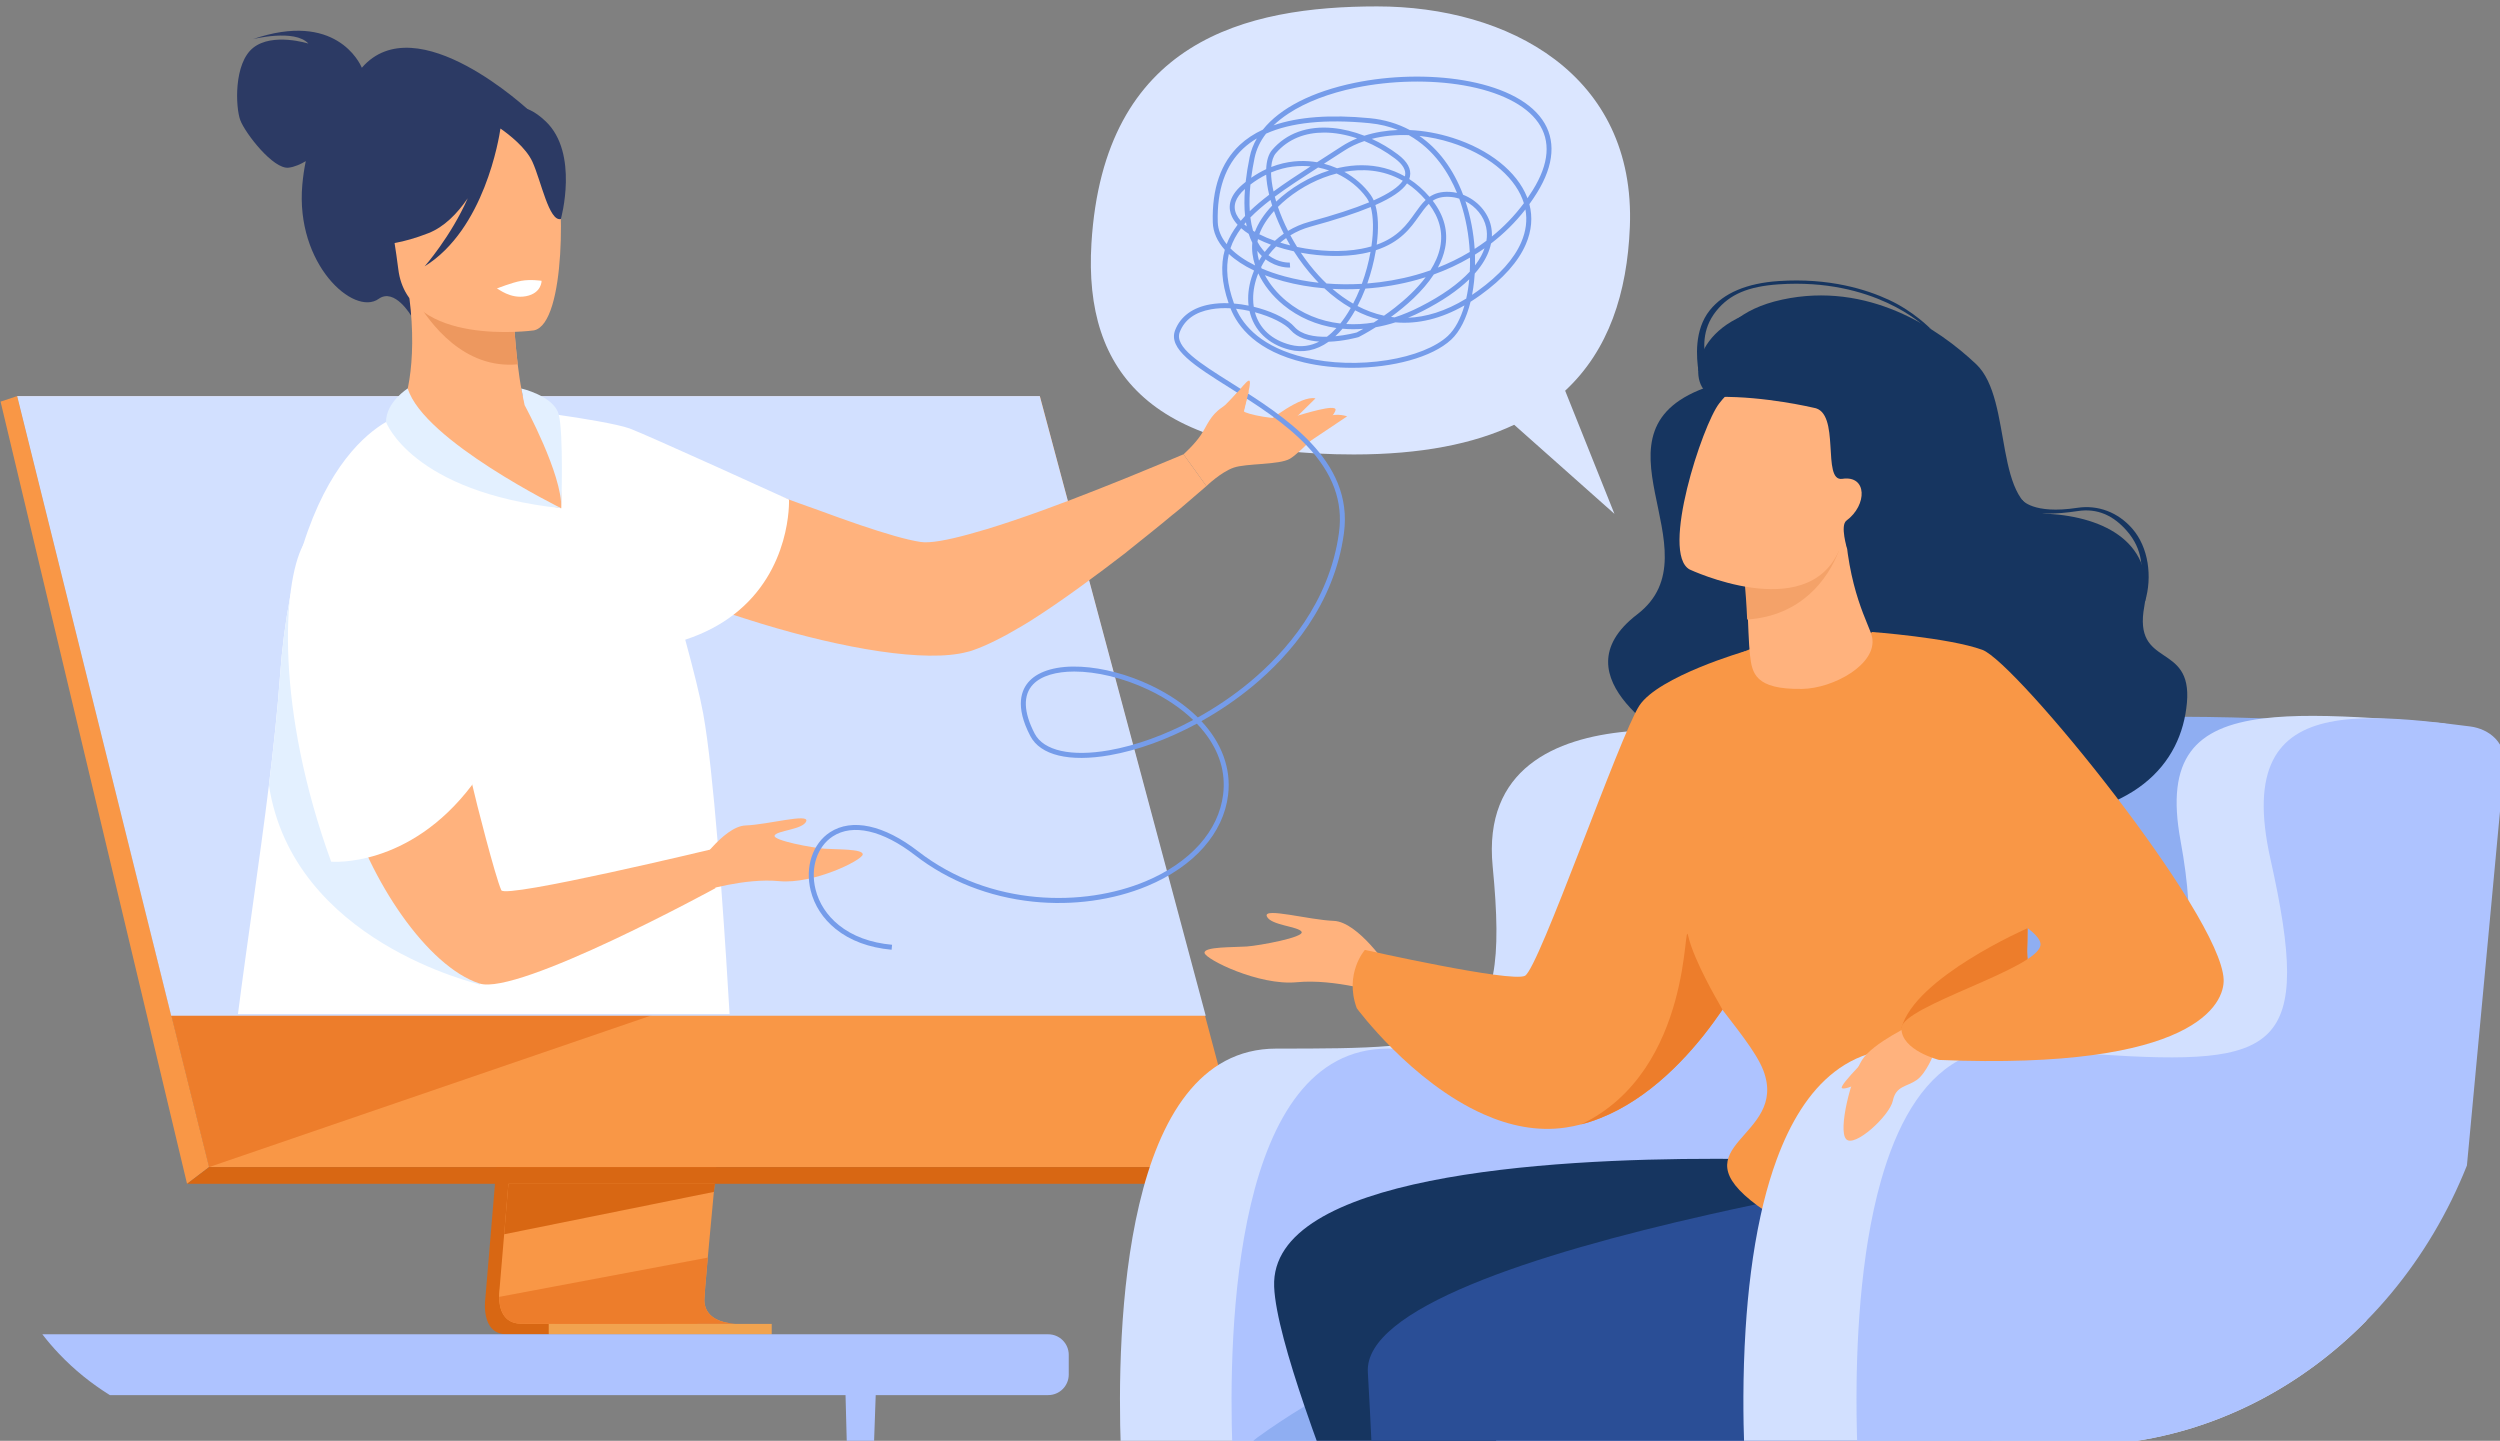 <?xml version="1.0" encoding="UTF-8" standalone="no"?>
<!-- Created with Inkscape (http://www.inkscape.org/) -->

<svg
   width="294.154mm"
   height="169.529mm"
   viewBox="0 0 294.154 169.529"
   version="1.1"
   id="svg1"
   inkscape:version="1.4 (86a8ad7, 2024-10-11)"
   sodipodi:docname="online-illustration.svg"
   xmlns:inkscape="http://www.inkscape.org/namespaces/inkscape"
   xmlns:sodipodi="http://sodipodi.sourceforge.net/DTD/sodipodi-0.dtd"
   xmlns="http://www.w3.org/2000/svg"
   xmlns:svg="http://www.w3.org/2000/svg">
  <rect x="0" y="0" width="294.154" height="169.529" fill="#808080" stroke="none"/>
  <sodipodi:namedview
     id="namedview1"
     pagecolor="#ffffff"
     bordercolor="#000000"
     borderopacity="0.25"
     inkscape:showpageshadow="2"
     inkscape:pageopacity="0.0"
     inkscape:pagecheckerboard="0"
     inkscape:deskcolor="#d1d1d1"
     inkscape:document-units="mm"
     inkscape:zoom="1.0396254"
     inkscape:cx="555.96948"
     inkscape:cy="319.82673"
     inkscape:window-width="2560"
     inkscape:window-height="1369"
     inkscape:window-x="-8"
     inkscape:window-y="-8"
     inkscape:window-maximized="1"
     inkscape:current-layer="layer1" />
  <defs
     id="defs1" />
  <g
     inkscape:label="Layer 1"
     inkscape:groupmode="layer"
     id="layer1"
     transform="translate(42.069,-63.765)">
    <g
       id="g97"
       style="clip-rule:evenodd;fill-rule:evenodd;stroke-linejoin:round;stroke-miterlimit:2"
       transform="matrix(0.265,0,0,0.265,-85.492,-415.116)">
      <path
         d="m 880.679,2035.25 -44.513,-39.554 c -17.879,8.448 -41.218,13.185 -71.252,13.185 -89.047,0 -119.972,-35.696 -116.447,-93.706 5.481,-90.173 68.727,-105.231 126.844,-105.231 58.116,0 114.956,30.128 112.218,97.941 -1.185,29.263 -9.35,54.676 -28.728,72.693 z"
         style="fill:#dbe6ff;fill-rule:nonzero"
         id="path43" />
      <path
         d="m 401.167,2124.2 -21.83,259.568 c 0,0 -2.288,15.735 9.416,15.76 19.244,0.046 95.781,0 95.781,0 0,0 -14.483,-3.274 -14.308,-10.643 0.207,-8.689 25.516,-267.141 25.516,-267.141 z"
         style="fill:#d86713;fill-rule:nonzero"
         id="path44" />
      <path
         d="m 490.744,2394.82 c -3.785,0.01 -76.888,0.239 -95.627,0 -8.168,-0.105 -9.599,-7.265 -9.667,-11.896 -0.034,-2.223 0.248,-3.864 0.248,-3.864 l 0.568,-6.746 1.447,-17.196 1.278,-15.191 1.642,-19.524 1.383,-16.476 15.511,-184.441 94.575,-2.454 c 0,0 -10.659,108.162 -18.199,186.895 -0.842,8.772 -1.642,17.183 -2.382,25.034 -0.241,2.508 -0.47,4.958 -0.696,7.344 -0.699,7.449 -1.338,14.291 -1.894,20.333 -0.293,3.182 -0.564,6.138 -0.808,8.847 -0.962,10.619 -1.526,17.402 -1.534,18.691 -0.003,0.75 0.061,1.449 0.185,2.098 1.552,8.274 12.549,8.546 13.97,8.546 z"
         style="fill:#f99746;fill-rule:nonzero"
         id="path45" />
      <path
         d="m 171.488,1982.96 53.175,213.592 7.28,29.253 24.766,99.485 h 460.116 l -91.282,-342.33 z"
         style="fill:#f99746;fill-rule:nonzero"
         id="path46" />
      <path
         d="m 171.487,1982.96 -7.369,2.457 82.794,347.305 9.798,-7.432 z"
         style="fill:#f99746;fill-rule:nonzero"
         id="path47" />
      <path
         d="m 246.912,2332.72 h 457.285 l 12.628,-7.432 H 256.71 Z"
         style="fill:#d86713;fill-rule:nonzero"
         id="path48" />
      <rect
         x="407.497"
         y="2394.92"
         width="99.009"
         height="4.706"
         style="fill:#f1a34f;fill-rule:nonzero"
         id="rect48" />
      <path
         d="m 481.336,2332.71 -0.511,3.596 -93.112,18.813 1.278,-15.191 0.608,-7.218 z"
         style="fill:#d86713;fill-rule:nonzero"
         id="path49" />
      <path
         d="m 490.744,2394.82 c -3.785,0.01 -76.888,0.239 -95.627,0 -8.168,-0.105 -9.599,-7.265 -9.667,-11.896 l 92.673,-17.439 c -0.962,10.619 -1.526,17.402 -1.534,18.691 -0.003,0.75 0.061,1.449 0.185,2.098 1.552,8.274 12.549,8.546 13.97,8.546 z"
         style="fill:#ed7d2b;fill-rule:nonzero"
         id="path50" />
      <path
         d="m 458.832,2255.98 -202.122,69.301 -24.767,-99.485 z"
         style="fill:#ed7d2b;fill-rule:nonzero"
         id="path51" />
      <path
         d="m 171.487,1982.96 h 454.056 l 73.667,275.127 H 239.869 Z"
         style="fill:#d2e0ff;fill-rule:nonzero"
         id="path52" />
      <path
         d="m 324.523,1837.17 c -0.925,-2.176 -11.732,-25.296 -48.421,-12.678 0,0 18.62,-4.692 24.693,1.958 0,0 -15.828,-5.032 -24.511,1.859 -8.684,6.891 -7.861,26.41 -5.741,32.122 2.119,5.713 14.626,21.956 21.49,21.117 2.6,-0.318 5.273,-1.522 7.594,-2.896 -0.671,3.242 -1.206,6.74 -1.541,10.545 -3.096,35.193 22.902,58.478 33.909,50.593 7.059,-5.057 14.403,7.481 14.403,7.481 l 52.604,-90.883 c 0,0 -50.17,-47.215 -74.479,-19.218 z"
         style="fill:#2c3a64;fill-rule:nonzero"
         id="path53" />
      <path
         d="m 423.203,2051.23 c -49.823,22.267 -87.279,-56.33 -84.026,-57.136 4.981,-5.634 10.118,-25.711 6.468,-54.608 l 2.584,0.178 43.328,3.208 c 0,0 0.674,13.442 2.169,25.979 0.99,8.242 2.346,16.099 4.103,19.527 0.519,1.013 9.907,2.371 9.93,2.393 0.73,0.796 28.736,54.523 15.444,60.459 z"
         style="fill:#ffb27d;fill-rule:nonzero"
         id="path54" />
      <path
         d="m 689.346,2008.81 10.17,14.123 c 0,0 -4.447,3.83 -11.54,9.908 -2.148,1.808 -3.441,2.785 -3.441,2.785 -5.732,4.815 -12.784,10.41 -20.442,16.54 l -0.083,0.108 c -13.366,10.283 -28.577,21.602 -42.39,30.344 -1.252,0.775 -2.488,1.532 -3.702,2.262 -8.378,4.997 -16.116,8.921 -22.405,11.055 -0.721,0.266 -1.353,0.424 -2.173,0.61 -18.319,4.927 -55.287,-1.493 -91.549,-12.562 -5.008,-1.516 -9.944,-3.139 -14.765,-4.683 -17.796,-5.94 -34.571,-12.738 -48.188,-19.691 -8.176,-4.075 -15.325,-8.169 -20.695,-12.165 -1.917,-1.384 -3.741,-2.679 -5.283,-4.103 -29.437,-24.104 -15.592,-47.504 -10.001,-47.539 6.985,-0.085 16.783,1.761 28.109,4.662 17.857,4.815 39.849,12.465 61.407,20.433 11.848,4.334 23.609,8.777 34.651,12.639 6.606,2.465 12.906,4.683 18.714,6.682 11.137,3.76 20.382,6.512 26.823,7.506 4.186,0.674 11.951,-0.802 21.476,-3.403 2.525,-0.68 5.192,-1.457 7.96,-2.286 15.35,-4.661 33.781,-11.492 49.788,-17.852 7.885,-3.076 15.216,-6.094 21.292,-8.608 9.831,-4.032 16.267,-6.765 16.267,-6.765 z"
         style="fill:#ffb27d;fill-rule:nonzero"
         id="path55" />
      <path
         d="m 489.484,2080.09 c -5.708,4.367 -12.732,8.194 -21.372,11.036 3.586,13.144 6.537,24.91 7.981,32.849 2.298,12.58 4.5,34.043 6.395,56.783 0.549,6.57 1.07,13.244 1.563,19.842 1.648,22.04 2.955,43.227 3.746,56.747 H 269.518 c 4.064,-31.87 9.568,-67.788 13.741,-101.637 2.069,-16.814 3.812,-33.099 4.897,-48.138 0.934,-13.007 2.459,-24.574 4.42,-34.867 0.014,-0.081 0.028,-0.156 0.042,-0.237 1.658,-8.658 3.629,-16.403 5.812,-23.333 l 0.005,-0.014 c 10.975,-34.89 27.326,-49.105 36.818,-54.661 2.312,-1.355 4.216,-2.193 5.532,-2.695 1.308,-0.493 2.042,-0.658 2.042,-0.658 11.667,22.655 40.688,33.886 57.551,38.674 7.19,2.037 12.173,2.904 12.656,2.989 l 0.038,0.01 c 0,0 0.005,-0.071 0.005,-0.208 0.004,-0.072 0.004,-0.157 0.009,-0.256 0.389,-12.96 -2.416,-28.269 -4.107,-36.188 -0.71,-3.33 -1.226,-5.358 -1.226,-5.358 h 0.004 c 1.062,0.128 2.516,0.322 4.23,0.564 9.203,1.293 26.028,4.022 31.452,6.011 7.597,2.79 70.747,31.584 70.747,31.584 v 0.01 c 0.018,0.516 1.146,31.385 -24.702,51.161 z"
         style="fill:#ffffff;fill-rule:nonzero"
         id="path56" />
      <path
         d="m 391.561,1942.88 c 0,0 0.665,13.431 2.169,25.977 -23.756,2.227 -38.909,-17.84 -45.5,-29.184 z"
         style="fill:#ed985f;fill-rule:nonzero"
         id="path57" />
      <path
         d="m 400.919,1953.79 c 0,0 -55.9,7.77 -60.204,-27.116 -4.303,-34.887 -14.416,-57.379 21.093,-63.815 35.509,-6.436 44.098,6.019 48.367,17.314 4.269,11.295 5.174,70.696 -9.256,73.617 z"
         style="fill:#ffb27d;fill-rule:nonzero"
         id="path58" />
      <path
         d="m 406.138,1860.97 c -9.941,-9.436 -16.203,-6.333 -19.483,-2.73 -32.673,-13.089 -49.359,14.208 -49.359,14.208 -0.687,25.492 -16.987,42.04 -16.987,42.04 0,0 10.98,5.059 33.776,-3.87 6.963,-2.728 12.758,-8.622 17.456,-15.486 -7.573,17.13 -19.131,30.218 -19.131,30.218 26.525,-16.432 33.035,-56.914 33.654,-61.186 3.795,2.653 11.351,8.499 14.204,14.786 3.879,8.544 7.371,26.681 12.625,25.407 0,0 8.154,-29.235 -6.755,-43.387 z"
         style="fill:#2c3a64;fill-rule:nonzero"
         id="path59" />
      <path
         d="m 689.346,2008.81 c 0,0 4.873,-4.317 7.721,-8.589 2.847,-4.271 3.986,-8.543 9.4,-12.245 5.409,-3.701 11.388,-13.383 12.243,-11.675 0.854,1.709 -2.848,12.245 -2.563,13.384 0.285,1.139 15.375,4.402 21.074,2.77 5.694,-1.631 19.93,-6.187 19.646,-3.34 -0.285,2.848 -15.375,18.794 -20.216,21.642 -4.844,2.848 -19.365,1.994 -25.059,3.987 -5.695,1.993 -12.076,8.189 -12.076,8.189 z"
         style="fill:#ffb27d;fill-rule:nonzero"
         id="path60" />
      <path
         d="m 726.682,1994.43 c 0,0 14.81,-11.96 21.262,-10.441 l -10.631,10.441 z"
         style="fill:#ffb27d;fill-rule:nonzero"
         id="path61" />
      <path
         d="m 739.591,2006.96 22.401,-14.997 c 0,0 -4.129,-1.566 -8.684,0 -4.556,1.566 -13.717,14.997 -13.717,14.997 z"
         style="fill:#ffb27d;fill-rule:nonzero"
         id="path62" />
      <path
         d="m 377.048,2244.32 c -0.957,-0.537 -83.05,-18.948 -93.791,-88.608 2.073,-16.812 3.816,-33.101 4.898,-48.136 0.946,-13.111 2.483,-24.751 4.465,-35.105 10.229,-1.583 22.496,9.42 27.998,25.754 11.321,33.624 56.134,144.691 56.43,146.095 z"
         style="fill:#e3f0ff;fill-rule:nonzero"
         id="path63" />
      <path
         d="m 481.183,2183.85 0.294,17.627 c 0,0 -87.691,47.887 -104.73,42.301 -23.131,-7.574 -48.761,-45.475 -59.254,-81.907 -1.46,-5.025 -2.791,-10.048 -4.126,-14.931 -4.724,-18.157 -8.173,-35.926 -9.77,-51.131 -1.041,-9.076 -1.508,-17.301 -1.087,-23.981 0.116,-2.361 0.207,-4.597 0.56,-6.666 4.154,-37.819 31.318,-38.973 34.396,-34.306 3.88,5.81 7.675,15.029 11.419,26.106 5.701,17.594 11.28,40.201 16.356,62.616 2.827,12.296 5.516,24.577 8.3,35.938 1.535,6.882 10.221,40.901 12.9,46.842 1.718,3.876 94.742,-18.508 94.742,-18.508 z"
         style="fill:#ffb27d;fill-rule:nonzero"
         id="path64" />
      <path
         d="m 334.07,2018.73 c 0,0 -26.416,12.829 -35.637,30.394 -9.221,17.565 -12.171,72.83 12.459,140.564 0,0 34.51,3.138 62.649,-34.172 0,0 -10.45,-147.326 -39.471,-136.786 z"
         style="fill:#ffffff;fill-rule:nonzero"
         id="path65" />
      <path
         d="m 344.908,1979.58 c 0,0 -9.634,5.992 -9.654,14.881 0,0 11.379,31.094 77.819,38.311 0,0 -61.15,-30.073 -68.165,-53.192 z"
         style="fill:#e3f0ff;fill-rule:nonzero"
         id="path66" />
      <path
         d="m 396.79,1986.98 c 0,0 16.761,30.793 16.283,45.794 0,0 1.138,-34.09 -1.236,-42.007 -2.375,-7.916 -16.508,-11.185 -16.508,-11.185 z"
         style="fill:#e3f0ff;fill-rule:nonzero"
         id="path67" />
      <path
         d="m 384.47,1935.2 c 0.569,0 5.885,4.746 12.909,3.417 7.024,-1.328 6.958,-6.834 6.958,-6.834 0,0 -4.794,-0.759 -9.008,0 -4.215,0.76 -10.859,3.417 -10.859,3.417 z"
         style="fill:#ffffff;fill-rule:nonzero"
         id="path68" />
      <path
         d="m 472.58,2192.79 c 0,0 12.357,-18.812 22.316,-19.181 9.96,-0.369 28.403,-5.533 26.928,-1.845 -1.476,3.689 -12.911,4.058 -14.017,6.271 -1.107,2.213 16.967,5.533 22.132,5.902 5.164,0.369 17.337,0 16.968,2.582 -0.369,2.582 -21.94,13.28 -37.16,11.804 -15.22,-1.475 -34.032,4.426 -34.032,4.426 z"
         style="fill:#ffb27d;fill-rule:nonzero"
         id="path69" />
      <path
         d="m 751.75,1865.96 c -8.211,0 -15.857,2.703 -21.375,9.141 -1.168,1.362 -1.863,3.474 -2.085,6.145 7.126,-2.796 13.624,-2.981 18.528,-2.384 0.607,0.074 1.214,0.163 1.817,0.267 0.716,-0.46 1.436,-0.923 2.164,-1.391 2.81,-1.803 5.712,-3.666 8.705,-5.613 2.148,-1.395 4.46,-2.594 6.913,-3.595 -4.869,-1.645 -9.864,-2.57 -14.667,-2.57 z m 16.74,14.504 c 6.904,0 13.373,1.676 19.147,4.944 0.034,-0.13 0.063,-0.259 0.088,-0.388 0.465,-2.409 -1.038,-4.948 -4.471,-7.547 -4.129,-3.124 -8.777,-5.777 -13.617,-7.745 -3.241,1.09 -6.243,2.509 -8.927,4.253 -2.998,1.95 -5.904,3.816 -8.713,5.62 -0.096,0.063 -0.193,0.124 -0.293,0.187 2.001,0.517 3.957,1.193 5.832,2.014 0.377,-0.09 0.758,-0.177 1.135,-0.258 3.35,-0.723 6.633,-1.08 9.819,-1.08 z m -42.499,-14.026 c -2.604,3.355 -4.309,6.97 -5.1,10.817 -0.628,3.06 -1.126,5.991 -1.49,8.784 2.248,-1.565 4.471,-2.826 6.649,-3.836 0.146,-3.679 1.013,-6.639 2.646,-8.544 6.368,-7.431 15.697,-10.793 26.977,-9.722 4.564,0.434 9.312,1.612 13.964,3.42 4.627,-1.499 9.672,-2.35 14.952,-2.54 -3.764,-1.516 -7.985,-2.586 -12.712,-3.042 -19.478,-1.879 -34.845,-0.311 -45.886,4.663 z m 2.219,17.234 c 0.038,2.497 0.406,5.349 1.101,8.442 4.878,-3.587 10.409,-7.235 16.46,-11.14 -4.719,-0.469 -10.862,-0.125 -17.561,2.698 z m 61.37,2.915 c 3.262,2.109 6.281,4.751 9.002,7.911 2.249,-1.534 5.042,-2.413 8.94,-2.211 1.105,0.058 2.19,0.213 3.257,0.457 -3.504,-8.493 -9.952,-19.232 -21.421,-25.645 -5.77,-0.209 -11.334,0.35 -16.421,1.655 4.082,1.868 8.03,4.213 11.652,6.954 4.162,3.15 5.95,6.424 5.309,9.731 -0.071,0.384 -0.18,0.767 -0.318,1.148 z m 0.256,-21.743 c 6.217,0.28 12.678,1.438 19.118,3.494 16.145,5.152 28.447,14.965 32.906,26.248 0.071,0.175 0.138,0.349 0.201,0.523 0.812,-1.172 1.608,-2.379 2.378,-3.626 7.278,-11.738 8.077,-21.823 2.383,-29.974 -5.519,-7.897 -17.259,-13.757 -33.061,-16.502 -14.827,-2.575 -32.295,-2.199 -47.934,1.03 -11.841,2.445 -22.167,6.409 -29.85,11.461 -2.516,1.655 -4.735,3.406 -6.649,5.247 10.966,-3.795 25.265,-4.863 42.759,-3.174 6.464,0.623 12.41,2.408 17.749,5.273 z m -29.088,18.544 c 4.648,2.571 8.692,6.07 11.69,10.243 0.507,0.707 0.959,1.517 1.349,2.423 0.087,-0.039 0.175,-0.078 0.259,-0.116 6.549,-2.931 10.786,-5.807 12.658,-8.581 -9.032,-5.21 -18.465,-5.323 -25.956,-3.969 z m -30.867,11.036 c 0.188,0.713 0.393,1.434 0.615,2.166 6.281,-5.974 14.693,-11.036 23.494,-13.803 -1.595,-0.552 -3.228,-0.995 -4.895,-1.322 -7.235,4.653 -13.7,8.868 -19.214,12.959 z m -10.824,-5.393 c -0.431,4.302 -0.523,8.251 -0.285,11.823 2.529,-2.456 5.41,-4.863 8.601,-7.289 -0.762,-3.197 -1.206,-6.201 -1.315,-8.906 -2.295,1.135 -4.639,2.57 -7.001,4.372 z m -2.42,1.97 c -4.292,3.792 -5.56,7.61 -3.773,11.354 0.457,0.954 1.093,1.887 1.893,2.792 0.611,-0.729 1.256,-1.455 1.926,-2.172 -0.373,-3.602 -0.389,-7.595 -0.046,-11.974 z m -0.335,15.686 c 0.352,0.311 0.72,0.618 1.105,0.92 -0.125,-0.591 -0.242,-1.196 -0.343,-1.813 -0.26,0.296 -0.515,0.595 -0.762,0.893 z m 14.965,-7.715 c 1.218,3.564 2.734,7.141 4.501,10.638 2.809,-1.703 5.945,-3.08 9.391,-4.02 11.268,-3.074 20.002,-5.918 26.593,-8.663 -0.323,-0.755 -0.695,-1.425 -1.11,-2.004 -3.304,-4.596 -7.964,-8.321 -13.311,-10.789 -7.717,1.969 -15.433,5.874 -21.915,11.113 -1.486,1.202 -2.872,2.449 -4.149,3.725 z m -11.05,10.576 c 0.268,0.165 0.544,0.328 0.821,0.489 1.461,-3.968 4.149,-7.957 7.675,-11.663 -0.268,-0.845 -0.52,-1.68 -0.746,-2.505 -3.383,2.601 -6.377,5.171 -8.931,7.789 0.264,2.118 0.658,4.083 1.181,5.89 z m 93.276,-15.974 c 6.138,2.363 11.058,7.677 12.398,13.974 0.314,1.491 0.439,3.012 0.372,4.551 5.033,-4.068 9.865,-8.941 14.211,-14.782 -0.197,-0.641 -0.423,-1.28 -0.674,-1.917 -4.216,-10.672 -16.003,-20 -31.52,-24.953 -4.723,-1.507 -9.505,-2.507 -14.203,-3.009 8.437,5.826 15.061,14.67 19.416,26.136 z m -90.483,17.531 c 2.093,1.065 4.413,2.042 6.896,2.914 1.227,-1.132 2.55,-2.197 3.961,-3.176 -1.721,-3.388 -3.17,-6.77 -4.338,-10.045 -3.077,3.419 -5.334,6.967 -6.519,10.307 z m -1.101,-42.555 c -2.253,1.331 -4.28,2.837 -6.08,4.518 -7.88,7.358 -11.674,18.352 -11.276,32.675 0.096,3.386 1.47,6.687 3.953,9.76 1.151,-3.027 2.788,-5.872 4.861,-8.609 -1.076,-1.161 -1.918,-2.36 -2.5,-3.585 -1.599,-3.343 -2.081,-8.538 4.686,-14.296 0.46,-0.394 0.925,-0.773 1.386,-1.139 0.385,-3.467 0.979,-7.156 1.783,-11.064 0.591,-2.879 1.662,-5.64 3.187,-8.26 z m 52.623,29.582 c 1.306,4.443 1.52,10.528 0.586,17.608 9.442,-3.359 13.424,-8.967 17.008,-14.02 1.537,-2.161 2.985,-4.203 4.731,-5.832 -2.65,-3.069 -5.43,-5.486 -8.269,-7.366 -2.148,3.228 -6.741,6.383 -14.056,9.61 z m -42.21,16.687 c 1.428,0.444 2.897,0.854 4.4,1.227 -0.632,-1.074 -1.243,-2.152 -1.821,-3.23 -0.9,0.633 -1.759,1.302 -2.579,2.003 z m 82.196,-18.374 c 2.241,6.688 3.626,13.907 4.104,21.163 1.754,-1.124 3.5,-2.331 5.229,-3.628 0.323,-2.037 0.285,-4.038 -0.129,-5.971 -1.051,-4.944 -4.606,-9.204 -9.204,-11.564 z m -74.743,20.297 c 9.404,1.964 19.729,2.468 28.464,0.821 1.628,-0.307 3.136,-0.666 4.538,-1.071 1.026,-7.038 0.905,-13.169 -0.297,-17.483 -6.783,2.812 -15.63,5.687 -26.734,8.717 -3.296,0.898 -6.281,2.217 -8.957,3.85 0.934,1.75 1.935,3.476 2.986,5.166 z m -17.59,-2.262 c 0.712,1.35 1.537,2.563 2.466,3.637 0.255,0.294 0.515,0.574 0.775,0.839 0.845,-1.112 1.758,-2.19 2.738,-3.223 -2.077,-0.763 -4.003,-1.59 -5.77,-2.469 -0.083,0.4 -0.155,0.805 -0.209,1.216 z m -0.101,3.983 c 0.113,1.427 0.373,2.886 0.771,4.356 0.398,-0.687 0.821,-1.366 1.269,-2.036 -0.373,-0.364 -0.746,-0.755 -1.11,-1.174 -0.322,-0.369 -0.632,-0.75 -0.93,-1.146 z m 96.668,1.69 c 0.058,1.59 0.075,3.178 0.046,4.76 0.18,-0.236 0.356,-0.473 0.527,-0.71 1.654,-2.28 2.881,-4.582 3.672,-6.864 -1.381,0.975 -2.797,1.912 -4.245,2.814 z m -108.58,-2.789 c 2.755,2.796 6.461,5.366 10.966,7.592 -1.126,-3.413 -1.566,-6.827 -1.243,-10.043 -0.616,-1.235 -1.152,-2.561 -1.608,-3.978 -1.244,-0.808 -2.362,-1.649 -3.35,-2.515 -2.11,2.838 -3.718,5.787 -4.765,8.944 z m 89.821,-21.14 c 5.125,6.662 6.968,13.757 5.473,21.11 -0.603,2.961 -1.708,5.826 -3.182,8.57 4.568,-1.792 9.371,-4.065 14.161,-6.945 -0.39,-7.456 -1.746,-15.1 -4.137,-22.14 -0.168,-0.49 -0.344,-0.995 -0.532,-1.512 -1.407,-0.451 -2.872,-0.73 -4.367,-0.809 -3.212,-0.167 -5.523,0.488 -7.416,1.726 z m -75.941,30.077 c 3.116,1.339 6.553,2.527 10.271,3.53 4.815,1.299 9.861,2.236 15.023,2.809 -0.535,-0.547 -1.063,-1.106 -1.586,-1.676 -3.551,-3.859 -6.696,-8.019 -9.417,-12.284 -1.403,-0.309 -2.793,-0.653 -4.166,-1.03 -1.277,-0.352 -2.517,-0.725 -3.71,-1.118 -1.239,1.228 -2.37,2.531 -3.392,3.887 4.539,3.507 9.237,3.279 9.463,3.263 l 0.143,2.21 c -0.268,0.016 -5.678,0.314 -10.878,-3.661 -0.742,1.125 -1.407,2.276 -2.002,3.445 0.08,0.208 0.168,0.417 0.251,0.625 z m 50.702,-8.104 c -0.021,0.119 -0.038,0.237 -0.059,0.356 -0.829,4.908 -2.11,9.788 -3.747,14.408 7.298,-0.574 14.554,-1.832 21.505,-3.771 2.081,-0.581 4.262,-1.26 6.519,-2.055 2.043,-3.233 3.601,-6.675 4.325,-10.245 1.357,-6.679 -0.339,-13.159 -5.037,-19.284 -1.524,1.443 -2.843,3.302 -4.329,5.396 -3.735,5.268 -8.257,11.638 -19.177,15.195 z m -21.92,14.774 c 5.171,0.407 10.439,0.458 15.702,0.154 1.671,-4.539 2.985,-9.363 3.852,-14.23 -1.177,0.313 -2.42,0.596 -3.739,0.844 -7.939,1.497 -17.716,1.309 -27.22,-0.435 2.432,3.636 5.112,7.065 7.959,10.161 1.047,1.14 2.199,2.318 3.446,3.506 z m 65.813,-4.402 c -0.071,1.141 -0.163,2.275 -0.285,3.403 -0.222,2.087 -0.519,4.105 -0.896,6.039 0.833,-0.555 1.667,-1.134 2.508,-1.742 9.656,-6.967 16.162,-14.245 19.336,-21.631 2.106,-4.901 2.722,-9.78 1.843,-14.561 -4.418,5.673 -9.534,10.738 -15.275,15.145 -0.699,3.415 -2.294,6.883 -4.761,10.281 -0.745,1.03 -1.57,2.052 -2.47,3.066 z m -63.166,6.794 c 2.696,2.317 5.765,4.578 9.182,6.543 1.08,-2.066 2.085,-4.249 2.998,-6.519 -4.074,0.202 -8.152,0.194 -12.18,-0.024 z m -43.718,6.501 c 2.115,0.173 4.284,0.484 6.473,0.928 -0.117,-0.96 -0.18,-1.945 -0.188,-2.952 -0.033,-4.025 0.854,-8.38 2.621,-12.617 -4.509,-2.155 -8.274,-4.638 -11.196,-7.366 -1.445,6.257 -0.796,13.369 2.29,22.007 z m 54.839,1.106 c 3.579,1.865 7.507,3.38 11.761,4.296 1.57,-1.097 3.207,-2.298 4.861,-3.592 4.497,-3.52 9.635,-8.156 13.642,-13.493 -1.256,0.401 -2.529,0.782 -3.819,1.141 -7.407,2.068 -15.161,3.375 -22.949,3.92 -1.047,2.7 -2.219,5.293 -3.496,7.728 z m 14.868,4.846 c 0.536,0.075 1.08,0.139 1.624,0.194 3.756,-1.22 7.554,-2.806 11.377,-4.755 9.592,-4.886 16.966,-10.107 21.99,-15.565 0.101,-2.032 0.13,-4.108 0.08,-6.203 -5.004,2.921 -10.372,5.42 -16.07,7.471 -4.933,7.568 -12.39,14.057 -19.001,18.858 z m 34.744,-16.702 c -5.095,4.954 -12.038,9.683 -20.738,14.114 -2.157,1.099 -4.305,2.086 -6.444,2.96 7.817,-0.308 16.463,-2.776 25.838,-8.515 0.612,-2.697 1.06,-5.572 1.344,-8.559 z m -90.73,-1.823 c 2.249,4.157 5.527,8.158 9.618,11.517 6.683,5.49 14.919,8.911 23.871,9.926 0.791,-0.983 1.52,-1.982 2.189,-2.965 0.85,-1.242 1.667,-2.557 2.446,-3.933 -4.062,-2.325 -7.998,-5.245 -11.732,-8.724 -6.243,-0.536 -12.344,-1.583 -18.131,-3.143 -2.931,-0.792 -5.69,-1.688 -8.261,-2.678 z m 36.118,21.672 c 3.999,0.243 8.077,0.018 12.218,-0.669 0.674,-0.428 1.378,-0.884 2.102,-1.367 -3.513,-0.919 -6.984,-2.27 -10.371,-4.031 -0.817,1.443 -1.671,2.82 -2.559,4.121 -0.456,0.672 -0.921,1.321 -1.39,1.946 z m -1.671,2.094 c -1.038,1.224 -2.097,2.338 -3.178,3.339 4.857,-0.475 8.835,-1.51 9.518,-1.695 0.314,-0.162 1.361,-0.714 2.918,-1.608 -3.123,0.249 -6.209,0.237 -9.258,-0.036 z m -39.396,-9.75 c 0.812,0.199 1.629,0.417 2.445,0.652 7.026,2.028 12.851,5.102 15.576,8.22 3.191,3.645 8.973,4.559 14.45,4.445 1.537,-1.155 2.952,-2.479 4.237,-3.879 -8.801,-1.259 -16.903,-4.768 -23.548,-10.225 -4.987,-4.096 -8.801,-8.997 -11.158,-14.051 -1.537,3.822 -2.303,7.73 -2.274,11.353 0.008,1.201 0.101,2.364 0.272,3.485 z m 0.511,2.439 c 1.96,7.204 7.499,12.349 15.836,14.474 4.777,1.217 9.027,0.426 12.703,-1.447 -4.886,-0.335 -9.68,-1.694 -12.695,-5.136 -2.47,-2.826 -8.605,-5.964 -15.844,-7.891 z m -8.378,-1.566 c 3.383,7.7 11.485,17.141 30.733,21.713 11.209,2.663 24.117,3.061 36.356,1.124 11.812,-1.872 21.635,-5.794 26.953,-10.761 3.236,-3.022 5.719,-7.777 7.381,-13.554 -10.308,5.886 -20.579,8.408 -30.662,7.527 -2.935,0.936 -5.849,1.658 -8.734,2.162 -4.145,2.602 -7.122,4.133 -7.516,4.334 l -0.201,0.078 c -0.464,0.133 -6.448,1.796 -13.206,2.03 -5.43,3.872 -11.322,5.09 -17.435,3.533 -9.479,-2.415 -15.81,-8.681 -17.699,-17.206 -1.947,-0.43 -3.952,-0.766 -5.97,-0.98 z m -71.792,161.09 c -8.039,0 -14.634,1.864 -18.293,5.667 -4.564,4.74 -4.317,12.328 0.707,21.943 3.936,7.536 16.233,10.291 32.898,7.369 12.076,-2.118 25.056,-6.851 37.449,-13.475 -5.342,-5.15 -12.075,-9.71 -19.821,-13.387 -11.31,-5.369 -23.188,-8.117 -32.94,-8.117 z m -81.144,123.524 c -10.037,-0.925 -18.396,-4.033 -24.847,-9.236 -5.611,-4.527 -9.445,-10.425 -11.087,-17.057 -2.586,-10.449 0.867,-20.85 8.593,-25.882 9.725,-6.333 23.984,-3.244 39.123,8.476 32.176,24.911 73.876,24.651 100.928,13.343 19.969,-8.348 32.542,-22.436 34.502,-38.652 1.172,-9.722 -1.62,-18.971 -8.303,-27.491 -1.043,-1.325 -2.169,-2.621 -3.375,-3.885 -12.779,6.899 -26.211,11.83 -38.693,14.02 -17.929,3.142 -30.775,0.036 -35.247,-8.524 -6.959,-13.315 -4.023,-20.675 -0.339,-24.505 4.401,-4.576 12.503,-6.801 22.807,-6.263 9.844,0.512 20.844,3.442 30.972,8.248 8.399,3.989 15.438,8.831 20.927,14.269 8.173,-4.532 16.054,-9.879 23.197,-15.827 15.693,-13.065 35.28,-35.172 39.488,-66.294 1.859,-13.749 -2.747,-26.278 -14.077,-38.303 -9.865,-10.469 -23.004,-18.728 -34.594,-26.016 -15.274,-9.601 -27.341,-17.186 -24.071,-25.542 2.391,-6.114 7.792,-10.068 15.618,-11.435 2.516,-0.44 5.25,-0.608 8.114,-0.513 -3.19,-9.323 -3.592,-16.977 -1.696,-23.701 -3.358,-3.739 -5.212,-7.875 -5.334,-12.22 -0.414,-14.985 3.614,-26.544 11.979,-34.354 2.885,-2.694 6.31,-4.96 10.267,-6.796 7.625,-9.546 21.765,-16.855 40.795,-20.786 30.85,-6.371 70.427,-1.988 83.256,16.373 6.163,8.818 5.364,20.025 -2.311,32.409 -1.085,1.746 -2.224,3.448 -3.421,5.099 1.532,5.822 1.013,11.783 -1.558,17.764 -3.333,7.759 -10.087,15.347 -20.077,22.552 -1.495,1.077 -2.985,2.084 -4.48,3.021 -1.821,7.367 -4.798,13.266 -8.567,16.788 -8.462,7.904 -26.064,12.543 -43.989,12.543 -7.257,0 -14.563,-0.759 -21.342,-2.37 -21.023,-4.994 -29.398,-15.7 -32.705,-24.067 -2.915,-0.158 -5.812,-0.04 -8.55,0.439 -7.123,1.244 -11.812,4.629 -13.939,10.061 -2.6,6.65 8.78,13.804 23.188,22.861 22.824,14.346 54.08,33.993 49.688,66.489 -4.3,31.828 -24.268,54.383 -40.263,67.7 -7.097,5.907 -14.906,11.23 -23.021,15.768 8.999,9.65 13.269,21.02 11.854,32.753 -2.056,17.03 -15.124,31.766 -35.846,40.43 -15.174,6.343 -33.241,8.812 -50.877,6.954 -19.436,-2.048 -37.508,-9.168 -52.261,-20.589 -14.348,-11.109 -27.674,-14.159 -36.558,-8.372 -6.937,4.518 -10.012,13.96 -7.652,23.495 1.525,6.158 5.096,11.645 10.328,15.865 6.104,4.925 14.065,7.871 23.66,8.756 z"
         style="fill:#759cea;fill-rule:nonzero"
         id="path70" />
      <path
         d="m 638.393,2408.66 v 8.739 c 0,5.041 -4.087,9.132 -9.132,9.132 H 212.637 c -8.265,-5.15 -15.816,-11.226 -22.561,-18.34 -2.595,-2.73 -5.068,-5.615 -7.417,-8.663 h 446.602 c 5.045,0 9.132,4.091 9.132,9.132 z"
         style="fill:#aec3ff;fill-rule:nonzero"
         id="path71" />
      <path
         d="m 552.731,2425.21 -0.048,1.319 -0.853,24.096 c -4.002,0 -7.971,-0.01 -11.912,-0.01 l -0.635,-24.088 -0.052,-2.031 z"
         style="fill:#aec3ff;fill-rule:nonzero"
         id="path72" />
      <path
         d="m 1259.31,2135.03 c 0,0 -99.971,-21.832 -292.861,0 l -22.133,224.865 264.829,-13.101 z"
         style="fill:#8faef2;fill-rule:nonzero"
         id="path73" />
      <path
         d="m 942.271,2135.03 -0.469,5.159 -0.947,10.43 -2.721,29.903 -0.004,0.156 -6.369,69.958 -0.729,7.931 -5.727,63.04 -2.245,24.671 -4.233,46.56 -3.132,34.414 -2.093,23.016 c -11.913,0.05 -24.055,0.092 -36.369,0.13 -13.06,0.038 -26.316,0.075 -39.711,0.109 h -1.26 c -1.821,0 -3.655,0 -5.485,0.01 -0.988,0 -1.981,0 -2.969,0 -15.329,0.046 -30.817,0.063 -46.38,0.088 -2.475,0 -4.945,0.01 -7.42,0.01 h -2.185 c -4.447,0.01 -8.894,0.012 -13.34,0.021 -2.877,0 -5.749,0 -8.626,0.01 -6.661,0 -13.319,0.01 -19.98,0.013 -1.558,0 -3.116,0 -4.673,0 -1.893,0.01 -3.781,0.01 -5.67,0.01 -0.82,0 -1.645,0 -2.466,0 -1.088,0 -2.173,0 -3.261,0 h -2.743 c -13.755,0.01 -27.467,0.013 -41.084,0.013 h -8.462 c -1.934,-52.963 0.733,-178.001 68.995,-178.001 20.483,0 37.098,-0.051 50.413,-1.194 28.212,-2.416 41.632,-9.71 45.84,-31.692 2.206,-11.495 1.888,-27.008 -0.151,-47.939 -4.25,-43.558 28.02,-57.006 59.54,-59.971 4.2,-0.398 8.383,-0.611 12.465,-0.677 4.581,-0.081 9.028,0.019 13.227,0.222 11.728,0.578 21.493,2.018 26.597,2.89 2.453,0.417 3.827,0.705 3.827,0.705 z"
         style="fill:#d2e0ff;fill-rule:nonzero"
         id="path74" />
      <path
         d="m 991.821,2135.03 -2.496,27.435 -10.962,120.567 -3.609,39.698 -1.189,13.063 -1.901,20.865 -0.168,1.892 -4.375,48.076 -1.708,18.804 -2.236,24.608 c -3.986,0.021 -8.014,0.042 -12.08,0.063 -1.432,0.01 -2.872,0.012 -4.317,0.021 -1.876,0.012 -3.76,0.021 -5.657,0.029 -0.933,0 -1.871,0.01 -2.809,0.01 -5.381,0.03 -10.811,0.051 -16.301,0.072 -2.788,0.012 -5.593,0.025 -8.411,0.037 -11.913,0.05 -24.055,0.092 -36.369,0.13 -13.06,0.038 -26.316,0.075 -39.711,0.109 h -1.26 c -1.821,0 -3.655,0 -5.485,0.01 -0.988,0 -1.981,0 -2.969,0 -15.329,0.046 -30.817,0.063 -46.38,0.088 -2.475,0 -4.945,0.01 -7.42,0.01 h -2.185 c -4.447,0.01 -8.894,0.012 -13.34,0.021 -2.877,0 -5.749,0 -8.626,0.01 -6.661,0 -13.319,0.01 -19.98,0.013 -1.558,0 -3.116,0 -4.673,0 -1.893,0.01 -3.781,0.01 -5.67,0.01 -0.82,0 -1.645,0 -2.466,0 -1.088,0 -2.173,0 -3.261,0 h -2.743 c -1.93,-52.966 0.75,-177.988 68.999,-177.988 0.687,0 1.365,0 2.039,-0.01 74.53,-0.188 103.396,-11.024 117.423,-66.79 1.972,-7.811 3.642,-16.507 5.112,-26.18 0.176,-1.169 0.389,-2.306 0.637,-3.415 0.138,-0.625 0.288,-1.25 0.452,-1.857 l 0.004,-0.023 c 3.425,-13.021 11.615,-21.846 21.647,-27.8 3.492,-2.074 7.206,-3.798 11.016,-5.229 1.131,-0.426 2.266,-0.824 3.409,-1.198 8.315,-2.724 16.932,-4.173 24.62,-4.908 14.303,-1.364 25.399,-0.251 25.399,-0.251 z"
         style="fill:#aec3ff;fill-rule:nonzero"
         id="path75" />
      <path
         d="m 923.408,1978.42 c 0,0 -6.344,-30.037 31.729,-38.285 38.078,-8.248 69.15,12.615 86.121,28.625 16.97,16.011 6.778,65.013 32.01,66.468 25.227,1.455 47.892,13.084 42.695,40.999 -5.2,27.914 21.325,15.615 18.909,42.86 -2.416,27.244 -23.276,51.503 -76.163,51.988 -52.883,0.485 -146.518,-27.505 -148.457,-31.051 -1.943,-3.544 -56.647,-31.661 -19.436,-60.16 36.586,-28.02 -26.542,-82.08 32.592,-101.444 z"
         style="fill:#163560;fill-rule:nonzero"
         id="path76" />
      <path
         d="m 1036.56,2449.51 c -7.565,0.071 -15.391,0.138 -23.451,0.201 -5.276,0.042 -10.648,0.08 -16.121,0.117 -2.797,0.021 -5.619,0.038 -8.466,0.059 -5.117,0.033 -10.308,0.067 -15.576,0.096 -0.452,0.01 -0.9,0.01 -1.356,0.013 -2.785,0.012 -5.59,0.033 -8.412,0.046 -3.986,0.021 -8.014,0.042 -12.08,0.063 -1.432,0.01 -2.872,0.012 -4.317,0.021 -1.876,0.012 -3.76,0.021 -5.657,0.029 -0.933,0 -1.871,0.01 -2.809,0.01 -5.381,0.03 -10.811,0.051 -16.301,0.072 -2.788,0.012 -5.593,0.025 -8.411,0.037 -11.913,0.05 -24.055,0.092 -36.369,0.13 -13.06,0.038 -26.316,0.075 -39.711,0.109 h -1.26 c -1.821,0 -3.655,0 -5.485,0.01 -0.988,0 -1.981,0 -2.969,0 -15.329,0.046 -30.817,0.063 -46.38,0.088 -2.475,0 -4.945,0.01 -7.42,0.01 h -2.185 c -4.447,0.01 -8.894,0.012 -13.34,0.021 -2.877,0 -5.749,0 -8.626,0.01 -6.661,0 -13.319,0.01 -19.98,0.013 -1.558,0 -3.116,0 -4.673,0 -1.893,0.01 -3.781,0.01 -5.67,0.01 -0.82,0 -1.645,0 -2.466,0 1.332,-2.005 3.019,-3.848 5.142,-5.376 6.168,-4.455 13.135,-9.128 20.873,-13.796 8.474,-5.109 17.862,-10.213 28.12,-14.994 27.953,-13.052 62.342,-23.779 102.144,-26.048 15.995,-0.913 31.185,0.05 45.48,2.382 6.913,1.126 13.608,2.571 20.09,4.288 9.927,2.612 19.34,5.849 28.204,9.5 7.445,3.061 14.496,6.411 21.145,9.932 0.779,0.41 1.545,0.821 2.307,1.239 18.871,10.246 34.359,21.773 45.986,31.709 z"
         style="fill:#8faef2;fill-rule:nonzero"
         id="path77" />
      <path
         d="m 990.573,2417.8 c -0.712,0.767 -1.503,1.462 -2.366,2.077 -1.507,1.085 -3.232,1.93 -5.188,2.491 -4.61,1.328 -10.639,2.329 -17.606,3.065 -8.136,0.863 -17.548,1.37 -27.476,1.625 -7.244,0.188 -14.751,0.243 -22.242,0.197 -37.005,-0.214 -73.429,-2.734 -73.429,-2.734 0,0 -14.441,11.234 -14.458,26.001 -15.329,0.046 -30.817,0.063 -46.38,0.088 -2.475,0 -4.945,0 -7.42,0.01 h -2.185 c -4.447,0.01 -8.894,0.012 -13.34,0.021 -2.877,0 -5.749,0 -8.626,0.01 -2.269,-6.214 -4.576,-12.687 -6.774,-19.147 -7.047,-20.693 -13.031,-41.289 -13.495,-53.105 -1.926,-49.408 120.885,-56.832 195.717,-56.786 1.984,0 3.935,0.01 5.849,0.021 6.038,0.038 11.703,0.118 16.903,0.227 1.591,0.029 3.14,0.067 4.644,0.104 9.45,0.23 17.041,0.54 22.053,0.771 4.342,0.205 6.75,0.351 6.75,0.351 0,0 1.574,4.045 3.722,10.51 2.077,6.222 4.689,14.684 6.967,23.933 0.222,0.901 0.44,1.813 0.653,2.726 0.34,1.42 0.662,2.856 0.972,4.304 4.426,20.576 6.268,43.148 -3.245,53.243 z"
         style="fill:#163560;fill-rule:nonzero"
         id="path78" />
      <path
         d="m 1100.91,2421.73 c -15.806,13.072 -38.479,21.886 -63.652,27.769 h -0.025 c -0.189,0.046 -0.348,0.092 -0.536,0.134 -0.05,-0.042 -0.096,-0.08 -0.143,-0.126 -7.565,0.071 -15.391,0.138 -23.451,0.201 -5.276,0.042 -10.648,0.08 -16.121,0.117 -2.797,0.021 -5.619,0.038 -8.466,0.059 -5.117,0.033 -10.308,0.067 -15.576,0.096 -0.452,0.01 -0.9,0.01 -1.356,0.013 -2.785,0.012 -5.59,0.033 -8.412,0.046 -3.986,0.021 -8.014,0.042 -12.08,0.063 -1.432,0.01 -2.872,0.012 -4.317,0.021 -1.876,0.012 -3.76,0.021 -5.657,0.029 -0.933,0 -1.871,0.01 -2.809,0.01 -5.381,0.03 -10.811,0.051 -16.301,0.072 -2.788,0.012 -5.593,0.025 -8.411,0.037 -11.913,0.05 -24.055,0.092 -36.369,0.13 -13.06,0.038 -26.316,0.075 -39.711,0.109 h -1.26 c -1.821,0 -3.655,0 -5.485,0.01 -0.988,0 -1.981,0 -2.969,0 -15.329,0.046 -30.817,0.063 -46.38,0.088 -2.475,0 -4.945,0 -7.42,0.01 h -1.055 c -0.49,-10.975 -1.067,-22.347 -1.75,-34.112 -0.004,-0.059 -0.004,-0.113 -0.008,-0.172 -1.625,-28.003 72.863,-52.259 151.865,-70.054 6.779,-1.528 13.587,-3.007 20.379,-4.434 0.904,-0.189 1.804,-0.381 2.705,-0.57 0.255,-0.05 0.506,-0.104 0.762,-0.155 8.956,-1.863 17.879,-3.638 26.659,-5.326 3.919,-0.753 7.805,-1.486 11.661,-2.202 4.681,-0.867 9.308,-1.708 13.863,-2.529 38.953,-6.963 72.751,-11.917 91.12,-14.466 9.345,-1.298 14.7,-1.968 14.7,-1.968 0,0 4.33,16.572 6.93,36.976 3.291,25.897 3.785,57.957 -10.924,70.125 z"
         style="fill:#2a4e96;fill-rule:nonzero"
         id="path79" />
      <path
         d="m 1094.36,2356.99 c -17.23,39.15 -123.046,5.398 -150.048,-14.495 -36.721,-27.057 13.905,-30.126 2.487,-60.11 -6.256,-16.418 -37.223,-44.689 -42.595,-67.986 -2.743,-11.893 5.439,-86.808 12.72,-101.354 7.29,-14.538 41.737,-27.232 67.701,-25.697 42.126,2.494 54.947,8.148 60.441,21.793 8.185,20.335 13.469,46.608 16.35,70.403 2.186,17.916 2.985,34.438 2.625,45.956 -0.016,0.726 -0.042,1.418 -0.075,2.102 -0.222,4.873 0.695,10.877 2.336,17.623 4.146,17.033 12.947,38.818 19.91,59.142 l 0.017,0.025 c 7.474,21.786 12.846,41.879 8.131,52.598 z"
         style="fill:#f99746;fill-rule:nonzero"
         id="path80" />
      <path
         d="m 917.981,1971.76 c -0.837,-5.637 -2.047,-18.11 5.071,-26.945 6.142,-7.625 16.413,-11.974 30.524,-12.926 22.455,-1.512 39.09,3.737 49.097,8.408 10.879,5.075 18.298,12.697 18.524,12.923 l -2.964,-1.222 c -0.218,-0.216 -22.267,-21.509 -64.557,-18.657 -13.692,0.923 -21.852,4.471 -27.731,11.767 -6.77,8.404 -5.531,17.098 -4.731,22.5 0.042,0.271 -2.609,2.684 -2.609,2.741 l 5.816,2.05 c 0,0 -6.419,-0.484 -6.44,-0.639 z"
         style="fill:#163560;fill-rule:nonzero"
         id="path81" />
      <path
         d="m 1116.32,2074.04 -3.216,-3.631 c 3.07,-10.344 2.027,-19.633 -4.911,-27.594 -6.013,-6.896 -13.11,-10.128 -21.785,-8.802 -20.902,3.196 -24.708,-1.523 -24.855,-1.811 l -1.394,1.395 0.243,-2.396 1.285,-2.153 c 0.034,0.06 4.857,6.53 24.503,3.526 9.178,-1.407 18.08,1.967 24.423,9.246 7.265,8.333 8.919,21.403 5.707,32.22 z"
         style="fill:#163560;fill-rule:nonzero"
         id="path82" />
      <path
         d="m 1272.6,2152.84 -9.153,37.893 -48.968,202.838 v 0 c -14.211,14.445 -30.373,26.42 -47.9,35.502 -5.246,2.718 -10.606,5.171 -16.078,7.353 -19.579,7.83 -40.527,12.167 -62.107,12.481 -3.254,0.051 -6.608,0.093 -10.041,0.139 -5.51,0.079 -11.242,0.15 -17.184,0.213 -5.083,0.059 -10.317,0.113 -15.697,0.163 -0.536,0.01 -1.072,0.01 -1.612,0.013 v 0 c -2.174,0.021 -4.372,0.046 -6.595,0.063 h -0.025 c -0.189,0.046 -0.348,0.092 -0.536,0.134 -0.05,-0.042 -0.096,-0.08 -0.143,-0.126 -7.565,0.071 -15.391,0.138 -23.451,0.201 -5.276,0.042 -10.648,0.08 -16.121,0.117 -2.797,0.021 -5.619,0.038 -8.466,0.059 -5.117,0.033 -10.308,0.067 -15.576,0.096 -0.452,0.01 -0.9,0.01 -1.356,0.013 -2.785,0.012 -5.59,0.033 -8.412,0.046 -3.986,0.021 -8.014,0.042 -12.08,0.063 -1.432,0.01 -2.872,0.012 -4.317,0.021 -1.876,0.012 -3.76,0.021 -5.657,0.029 -0.933,0 -1.871,0.01 -2.809,0.01 -0.247,-6.703 -0.411,-14.533 -0.377,-23.104 0.038,-9.279 0.31,-19.42 0.98,-29.929 1.046,-16.548 3.073,-33.999 6.691,-50.438 l 0.004,-0.012 c 0.205,-0.943 0.419,-1.885 0.641,-2.818 0.213,-0.922 0.431,-1.83 0.653,-2.739 1.641,-6.64 3.555,-13.076 5.795,-19.16 5.975,-16.275 14.261,-30.101 25.662,-38.927 5.971,-4.627 12.804,-7.876 20.605,-9.383 3.241,-0.633 6.653,-0.963 10.241,-0.963 1.52,0 3.032,0 4.527,0.01 3.458,0.01 6.858,0.025 10.199,0.05 9.158,0.059 17.858,0.138 26.065,0.08 3.228,-0.017 6.373,-0.059 9.442,-0.13 h 0.017 c 5.305,-0.121 10.375,-0.327 15.195,-0.67 40.887,-2.881 63.89,-15.291 60.779,-65.347 v 0 c -0.489,-7.845 -1.616,-16.622 -3.42,-26.427 -6.7,-36.434 6.389,-50.388 36.716,-54.168 h 0.025 c 13.248,-1.643 29.779,-1.35 49.395,-0.137 0.344,0.019 0.695,0.043 1.047,0.066 v 0 c 8.814,0.554 18.235,1.289 28.259,2.112 10.388,0.853 27.584,14.589 25.143,24.717 z"
         style="fill:#d2e0ff;fill-rule:nonzero"
         id="path83" />
      <path
         d="m 940.864,2097.94 c 0.929,7.947 2.06,15.365 23.167,15.04 13.855,-0.214 33.371,-10.975 31.072,-22.9 -1.088,-5.669 -11.129,-20.582 -12.276,-53.997 l -2.538,0.6 -42.683,10.147 c 0,0 1.491,13.497 2.002,26.246 0.435,10.705 0.711,20.194 1.256,24.864 z"
         style="fill:#ffb27d;fill-rule:nonzero"
         id="path84" />
      <path
         d="m 937.606,2055.92 c 0,0 1.491,13.497 2.002,26.246 24.042,-1.59 35.891,-17.955 40.644,-30.321 z"
         style="fill:#f4a269;fill-rule:nonzero"
         id="path85" />
      <path
         d="m 914.071,2059.95 c 0,0 51.572,24.251 66.181,-8.098 14.604,-32.349 31.101,-51.006 -1.21,-67.857 -32.308,-16.85 -44.325,-7.416 -51.828,2.196 -7.499,9.611 -26.182,66.617 -13.143,73.759 z"
         style="fill:#ffb27d;fill-rule:nonzero"
         id="path86" />
      <path
         d="m 969.064,1988.13 c 0,0 -21.627,-5.146 -41.85,-4.806 -13.751,0.231 -15.17,-28.231 15.471,-37.861 31.052,-9.758 66.365,2.303 78.512,11.108 20.061,14.538 -20.466,88.07 -22.564,88.41 -2.094,0.341 -14.646,5.741 -14.646,5.741 0,0 -3.199,-10.319 -0.306,-12.463 9.337,-6.921 9.278,-20.247 -1.822,-18.557 -9.37,1.427 -0.427,-29.87 -12.795,-31.572 z"
         style="fill:#163560;fill-rule:nonzero"
         id="path87" />
      <path
         d="m 903.661,2207.46 c -8.085,-2.707 -15.245,-7.241 -21.178,-12.059 9.957,-5.291 20.479,-20.159 22.845,-19.089 2.663,1.215 -1.667,31.148 -1.667,31.148 z"
         style="fill:#f2ccaa;fill-rule:nonzero"
         id="path88" />
      <path
         d="m 1275.64,2148.47 -5.854,62.694 v 0 l -10.597,113.422 v 0 c -8.374,21.002 -19.704,39.965 -33.338,56.391 v 0.01 c -3.626,4.375 -7.423,8.571 -11.368,12.578 v 0 c -14.211,14.445 -30.373,26.42 -47.9,35.502 -5.246,2.718 -10.606,5.171 -16.078,7.353 -19.579,7.83 -40.527,12.167 -62.107,12.481 -3.254,0.051 -6.608,0.093 -10.041,0.139 -5.51,0.079 -11.242,0.15 -17.184,0.213 -5.083,0.059 -10.317,0.113 -15.697,0.163 -0.536,0.01 -1.072,0.01 -1.612,0.013 v 0 c -2.174,0.021 -4.372,0.046 -6.595,0.063 h -0.025 c -0.189,0.046 -0.348,0.092 -0.536,0.134 -0.05,-0.042 -0.096,-0.08 -0.143,-0.126 -7.565,0.071 -15.391,0.138 -23.451,0.201 -5.276,0.042 -10.648,0.08 -16.121,0.117 -2.797,0.021 -5.619,0.038 -8.466,0.059 -0.301,-8.491 -0.481,-18.75 -0.314,-30.009 0.017,-1.097 0.038,-2.202 0.059,-3.316 0.347,-16.367 1.457,-34.619 4.015,-52.485 0.18,-1.273 0.369,-2.55 0.565,-3.823 0.147,-0.929 0.298,-1.859 0.448,-2.78 1.499,-9.082 3.4,-17.984 5.795,-26.408 6.779,-23.846 17.523,-43.839 34.314,-53.055 4.982,-2.738 10.496,-4.522 16.597,-5.183 2.985,-0.327 6.105,-0.373 9.375,-0.138 l 0.067,0.01 h 0.017 c 5.493,0.402 10.777,0.796 15.844,1.168 7.034,0.515 13.662,0.997 19.897,1.399 v 0 c 80.651,5.238 95.809,-1.416 76.728,-86.815 -8.981,-40.186 3.103,-56.049 26.312,-60.776 5.975,-1.223 12.687,-1.706 19.964,-1.668 h 0.01 c 0.327,0 0.645,0 0.98,0.01 v 0 c 12.486,0.133 26.605,1.72 41.507,3.652 8.001,1.038 16.744,7.077 14.935,18.805 z"
         style="fill:#aec3ff;fill-rule:nonzero"
         id="path89" />
      <path
         d="m 780.62,2237.11 c 0,0 -13.621,-20.738 -24.599,-21.145 -10.979,-0.407 -31.311,-6.099 -29.687,-2.033 1.629,4.066 14.232,4.473 15.455,6.913 1.218,2.439 -18.708,6.099 -24.398,6.505 -5.695,0.407 -19.114,0 -18.708,2.847 0.406,2.847 24.189,14.639 40.966,13.014 16.778,-1.629 37.517,4.878 37.517,4.878 z"
         style="fill:#ffb27d;fill-rule:nonzero"
         id="path90" />
      <path
         d="m 938.699,2096.24 -0.967,144.124 c 0,0 -3.463,6.863 -9.911,16.238 -2.215,3.22 -4.777,6.733 -7.671,10.359 -12.452,15.588 -31.051,33.387 -54.264,39.375 -2.261,0.595 -4.573,1.059 -6.922,1.411 -12.636,1.859 -24.996,-0.85 -36.348,-5.895 l -0.042,-0.017 c -32.127,-14.265 -56.291,-47.059 -56.291,-47.059 -5.665,-15.446 3.601,-25.914 3.601,-25.914 0,0 64.875,14.588 71.055,11.502 6.18,-3.094 42.218,-106.917 50.794,-119.962 8.591,-13.053 46.966,-24.162 46.966,-24.162 z"
         style="fill:#f99746;fill-rule:nonzero"
         id="path91" />
      <path
         d="m 1066.3,2245.22 -58.2,18.435 c 5.803,-22.539 56.031,-44.45 56.031,-44.45 l -0.092,6.29 c -0.016,0.726 -0.042,1.418 -0.075,2.102 -0.222,4.873 0.695,10.877 2.336,17.623 z"
         style="fill:#ed7d2b;fill-rule:nonzero"
         id="path92" />
      <path
         d="m 928.654,2255.4 c -2.219,3.22 -5.61,7.931 -8.504,11.557 -12.452,15.588 -31.051,33.387 -54.264,39.375 50.337,-24.076 45.124,-94.204 47.582,-83.529 2.504,10.841 13.486,29.541 13.486,29.541 z"
         style="fill:#ed7d2b;fill-rule:nonzero"
         id="path93" />
      <path
         d="m 1013.8,2261.6 c 0,0 -18.445,8.483 -23.239,16.23 -4.794,7.746 -10.694,30.98 -7.009,35.037 3.689,4.057 19.365,-10.422 20.747,-17.058 1.386,-6.641 6.088,-6.084 10.514,-9.128 4.426,-3.044 7.746,-11.895 7.746,-11.895 z"
         style="fill:#ffb27d;fill-rule:nonzero"
         id="path94" />
      <path
         d="m 997.222,2272.49 c 0,0 -17.423,16.84 -15.488,17.783 1.934,0.942 11.757,-3.911 12.854,-5.946 1.093,-2.035 2.634,-11.837 2.634,-11.837 z"
         style="fill:#ffb27d;fill-rule:nonzero"
         id="path95" />
      <path
         d="m 994.789,2087.69 c 0,0 34.196,2.502 49.211,7.923 15.011,5.422 106.017,117.481 107.173,146.375 0.418,10.426 -12.093,40.451 -126.358,35.728 0,0 -16.744,-4.208 -16.711,-14.06 0.029,-9.852 61.194,-26.533 61.751,-37.096 0.553,-10.565 -56.161,-29.47 -55.604,-50.599 0.557,-21.13 -19.462,-88.271 -19.462,-88.271 z"
         style="fill:#f99746;fill-rule:nonzero"
         id="path96" />
      <path
         d="m 716.147,1989.81 -7.817,-3.244 6.632,-7.045 3.316,1.48 z"
         style="fill:#ffb27d;fill-rule:nonzero"
         id="path97" />
    </g>
  </g>
</svg>
